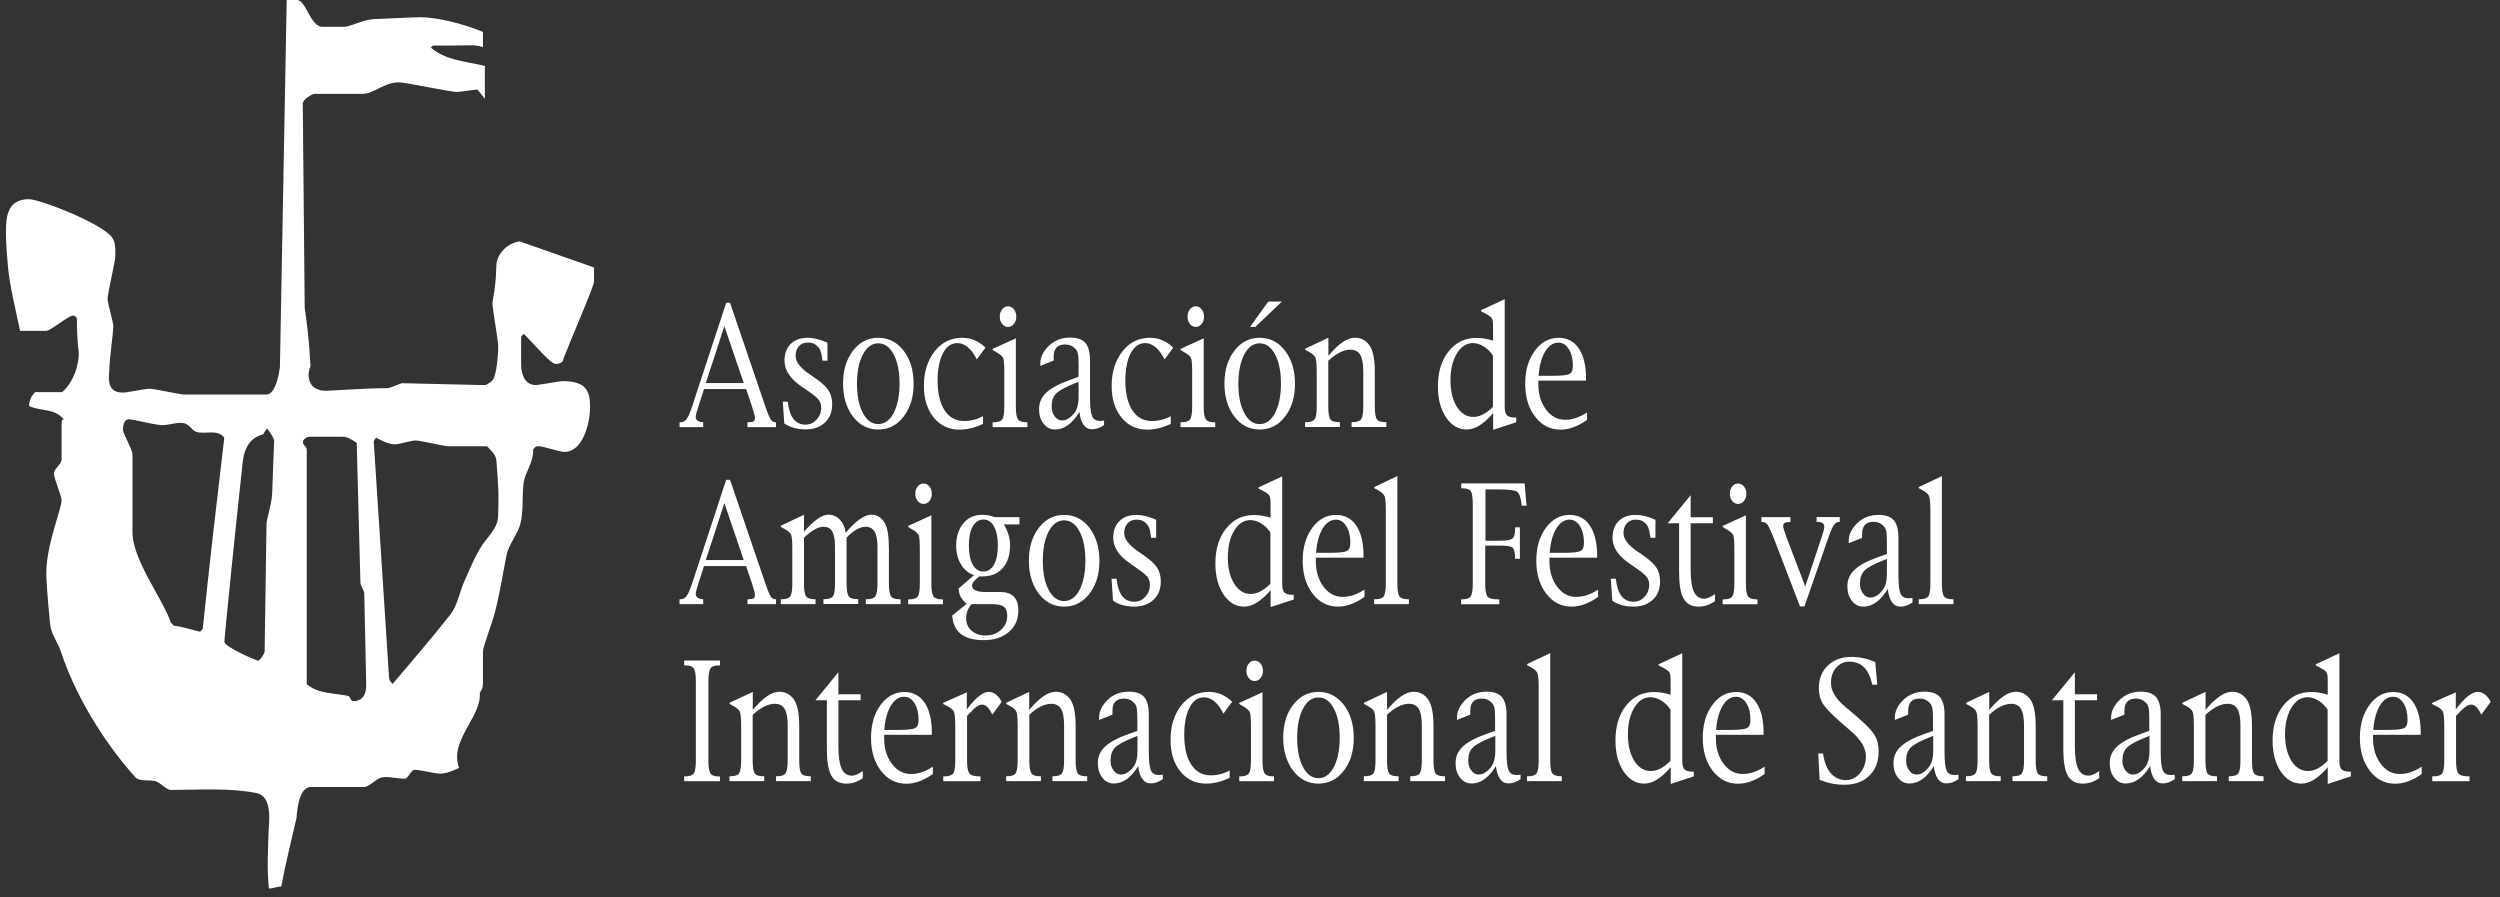 <?xml version="1.0" encoding="UTF-8"?>
<svg xmlns="http://www.w3.org/2000/svg" width="195" height="70" viewBox="0 0 195 70" fill="none">
  <rect x="0" y="0" width="195" height="70" fill="#333333" stroke="none"/>
  <path d="M54.911 30.349L54.461 31.753C54.328 32.151 54.267 32.398 54.267 32.504C54.267 32.751 54.434 32.892 54.77 32.928H54.85V33.316H53.004V32.937H53.083C53.277 32.937 53.436 32.848 53.56 32.68C53.684 32.504 53.825 32.186 53.984 31.709L56.643 23.618H56.943L59.699 31.709C59.867 32.212 60.008 32.539 60.105 32.698C60.202 32.857 60.326 32.937 60.467 32.937H60.529V33.316H58.303V32.937H58.383C58.577 32.937 58.709 32.91 58.78 32.866C58.851 32.822 58.886 32.725 58.886 32.583C58.886 32.468 58.807 32.177 58.657 31.709L58.197 30.349H54.911ZM55.053 29.881H58.012L56.501 25.438L55.053 29.881Z" fill="white"></path>
  <path d="M61.174 33.042L61.059 31.329H61.448L61.465 31.453C61.607 32.566 62.057 33.122 62.834 33.122C63.17 33.122 63.453 32.99 63.691 32.733C63.93 32.468 64.053 32.159 64.053 31.797C64.053 31.567 63.991 31.373 63.868 31.197C63.744 31.029 63.444 30.781 62.976 30.463L62.516 30.145C61.633 29.545 61.191 28.873 61.191 28.132C61.191 27.584 61.35 27.151 61.677 26.824C62.004 26.506 62.437 26.347 62.993 26.347C63.461 26.347 63.974 26.48 64.539 26.727V28.132H64.15L64.133 28.017C64.115 27.822 64.08 27.655 64.044 27.513C64.009 27.372 63.947 27.248 63.877 27.142C63.806 27.036 63.7 26.939 63.567 26.851C63.435 26.762 63.241 26.718 62.976 26.718C62.702 26.718 62.481 26.816 62.313 27.01C62.136 27.204 62.057 27.46 62.057 27.761C62.057 28.211 62.401 28.67 63.082 29.147L63.594 29.501C64.089 29.845 64.442 30.163 64.627 30.455C64.813 30.746 64.91 31.108 64.91 31.532C64.91 32.124 64.725 32.601 64.345 32.954C63.965 33.316 63.47 33.493 62.843 33.493C62.19 33.493 61.642 33.343 61.191 33.034" fill="white"></path>
  <path d="M68.505 33.502C67.701 33.502 67.047 33.166 66.535 32.495C66.023 31.824 65.758 30.967 65.758 29.925C65.758 28.882 66.014 28.034 66.535 27.354C67.047 26.683 67.71 26.347 68.505 26.347C69.3 26.347 69.962 26.683 70.483 27.354C70.996 28.026 71.261 28.882 71.261 29.925C71.261 30.967 71.004 31.824 70.483 32.495C69.971 33.166 69.309 33.502 68.505 33.502ZM68.505 33.078C68.999 33.078 69.406 32.786 69.706 32.212C70.006 31.629 70.165 30.87 70.165 29.925C70.165 28.98 70.015 28.22 69.706 27.646C69.406 27.063 68.999 26.78 68.505 26.78C68.01 26.78 67.613 27.072 67.304 27.646C67.003 28.22 66.844 28.988 66.844 29.925C66.844 30.861 66.995 31.638 67.304 32.212C67.613 32.795 68.01 33.078 68.505 33.078Z" fill="white"></path>
  <path d="M76.675 32.468V33.06C76.048 33.361 75.439 33.511 74.838 33.511C74.016 33.511 73.345 33.202 72.833 32.566C72.321 31.939 72.064 31.117 72.064 30.101C72.064 29.006 72.347 28.114 72.904 27.407C73.46 26.701 74.175 26.347 75.05 26.347C75.739 26.347 76.34 26.604 76.869 27.116L76.189 28.034C75.765 27.186 75.253 26.762 74.67 26.762C74.202 26.762 73.822 27.027 73.548 27.558C73.275 28.087 73.133 28.803 73.133 29.695C73.133 30.684 73.319 31.453 73.681 32.009C74.043 32.566 74.555 32.839 75.2 32.839C75.739 32.839 76.234 32.707 76.693 32.451" fill="white"></path>
  <path d="M79.237 26.374V31.709C79.237 32.212 79.29 32.539 79.396 32.698C79.502 32.857 79.722 32.937 80.058 32.937H80.138V33.316H77.426V32.937H77.523C77.85 32.937 78.071 32.857 78.177 32.707C78.283 32.548 78.336 32.221 78.336 31.718V29.05C78.336 28.441 78.309 28.07 78.247 27.928C78.186 27.787 78 27.628 77.682 27.451L77.426 27.301V27.213L79.228 26.392L79.237 26.374ZM78.627 25.499C78.442 25.499 78.291 25.42 78.168 25.27C78.044 25.111 77.982 24.925 77.982 24.696C77.982 24.466 78.044 24.28 78.168 24.13C78.291 23.971 78.442 23.892 78.627 23.892C78.813 23.892 78.963 23.971 79.086 24.13C79.21 24.289 79.272 24.475 79.272 24.696C79.272 24.916 79.21 25.111 79.086 25.27C78.963 25.42 78.813 25.499 78.627 25.499Z" fill="white"></path>
  <path d="M84.209 32.115C83.927 32.574 83.626 32.919 83.308 33.157C82.99 33.387 82.655 33.502 82.293 33.502C81.931 33.502 81.639 33.352 81.401 33.051C81.162 32.751 81.047 32.371 81.047 31.912C81.047 31.409 81.233 30.976 81.613 30.622C81.992 30.269 82.611 29.933 83.467 29.633L84.13 29.386V28.432C84.13 28.017 84.112 27.725 84.068 27.558C84.033 27.39 83.944 27.257 83.812 27.142C83.618 26.957 83.37 26.869 83.079 26.869C82.787 26.869 82.558 26.948 82.407 27.107C82.257 27.266 82.187 27.505 82.187 27.822V28.123L81.144 28.538V28.352C81.144 27.867 81.365 27.407 81.816 26.966C82.257 26.542 82.814 26.33 83.476 26.33C84.024 26.33 84.421 26.471 84.66 26.745C84.898 27.027 85.022 27.487 85.022 28.114V30.993C85.022 31.727 85.075 32.212 85.181 32.46C85.287 32.707 85.49 32.831 85.799 32.831C85.896 32.831 86.002 32.822 86.117 32.804V33.157C85.799 33.378 85.481 33.484 85.172 33.484C84.898 33.484 84.686 33.369 84.519 33.14C84.351 32.91 84.245 32.566 84.192 32.097M84.13 29.783L83.856 29.889C83.105 30.19 82.611 30.455 82.381 30.693C82.142 30.931 82.028 31.267 82.028 31.718C82.028 32.009 82.107 32.265 82.266 32.477C82.425 32.689 82.62 32.795 82.832 32.795C83.194 32.795 83.529 32.583 83.838 32.159C84.033 31.877 84.13 31.497 84.13 31.002V29.783Z" fill="white"></path>
  <path d="M91.32 32.468V33.06C90.693 33.361 90.083 33.511 89.483 33.511C88.661 33.511 87.99 33.202 87.478 32.566C86.965 31.939 86.709 31.117 86.709 30.101C86.709 29.006 86.992 28.114 87.548 27.407C88.105 26.701 88.82 26.347 89.695 26.347C90.383 26.347 90.984 26.604 91.514 27.116L90.834 28.034C90.41 27.186 89.898 26.762 89.315 26.762C88.847 26.762 88.467 27.027 88.193 27.558C87.919 28.087 87.778 28.803 87.778 29.695C87.778 30.684 87.963 31.453 88.325 32.009C88.688 32.566 89.191 32.839 89.845 32.839C90.383 32.839 90.878 32.707 91.337 32.451" fill="white"></path>
  <path d="M93.89 26.374V31.709C93.89 32.212 93.943 32.539 94.049 32.698C94.155 32.857 94.376 32.937 94.711 32.937H94.791V33.316H92.079V32.937H92.177C92.503 32.937 92.724 32.857 92.83 32.707C92.936 32.548 92.989 32.221 92.989 31.718V29.05C92.989 28.441 92.963 28.07 92.901 27.928C92.848 27.787 92.653 27.628 92.335 27.451L92.079 27.301V27.213L93.881 26.392L93.89 26.374ZM93.272 25.499C93.086 25.499 92.936 25.42 92.812 25.27C92.689 25.111 92.627 24.925 92.627 24.696C92.627 24.466 92.689 24.28 92.812 24.13C92.936 23.971 93.086 23.892 93.272 23.892C93.457 23.892 93.607 23.971 93.731 24.13C93.855 24.289 93.916 24.475 93.916 24.696C93.916 24.916 93.855 25.111 93.731 25.27C93.607 25.42 93.457 25.499 93.272 25.499Z" fill="white"></path>
  <path d="M98.253 33.502C97.45 33.502 96.796 33.166 96.284 32.495C95.771 31.824 95.506 30.967 95.506 29.925C95.506 28.882 95.763 28.026 96.284 27.354C96.796 26.683 97.458 26.347 98.253 26.347C99.048 26.347 99.72 26.683 100.232 27.354C100.744 28.026 101.009 28.882 101.009 29.925C101.009 30.967 100.753 31.824 100.232 32.495C99.72 33.166 99.057 33.502 98.253 33.502ZM98.253 33.078C98.748 33.078 99.154 32.786 99.455 32.212C99.755 31.629 99.914 30.87 99.914 29.925C99.914 28.98 99.764 28.22 99.455 27.646C99.145 27.063 98.748 26.78 98.253 26.78C97.759 26.78 97.361 27.072 97.052 27.646C96.752 28.229 96.593 28.988 96.593 29.925C96.593 30.861 96.743 31.638 97.052 32.212C97.352 32.795 97.759 33.078 98.253 33.078ZM98.925 23.521H99.985L97.918 25.499H97.503L98.925 23.521Z" fill="white"></path>
  <path d="M103.606 28.123V31.709C103.606 32.212 103.659 32.548 103.765 32.698C103.871 32.857 104.101 32.928 104.445 32.928H104.507V33.307H101.795V32.928H101.884C102.219 32.928 102.44 32.848 102.546 32.698C102.652 32.539 102.705 32.212 102.705 31.709V28.98C102.705 28.423 102.67 28.061 102.608 27.902C102.546 27.743 102.369 27.593 102.078 27.434L101.804 27.284V27.195L103.615 26.347V27.752C104.003 27.284 104.374 26.93 104.719 26.692C105.063 26.453 105.39 26.338 105.699 26.338C106.141 26.338 106.503 26.524 106.795 26.904C107.086 27.293 107.236 27.99 107.236 29.006V31.709C107.236 32.212 107.289 32.548 107.395 32.698C107.501 32.857 107.731 32.928 108.066 32.928H108.137V33.307H105.425V32.928H105.505C105.841 32.928 106.07 32.848 106.176 32.689C106.282 32.53 106.335 32.203 106.335 31.7V28.971C106.335 28.37 106.256 27.937 106.097 27.672C105.938 27.407 105.682 27.275 105.328 27.275C105.072 27.275 104.798 27.346 104.516 27.487C104.233 27.628 103.933 27.84 103.624 28.123" fill="white"></path>
  <path d="M116.449 32.239C116.087 32.663 115.733 32.972 115.398 33.184C115.062 33.396 114.726 33.502 114.408 33.502C113.755 33.502 113.216 33.184 112.792 32.557C112.368 31.921 112.156 31.117 112.156 30.145C112.156 29.024 112.43 28.105 112.995 27.407C113.552 26.701 114.276 26.356 115.168 26.356C115.371 26.356 115.583 26.374 115.795 26.409C116.007 26.445 116.228 26.497 116.457 26.568V25.349C116.457 25.093 116.422 24.916 116.351 24.811C116.281 24.704 116.095 24.581 115.813 24.431L115.521 24.28V24.192L117.367 23.335V31.735C117.367 32.062 117.429 32.283 117.544 32.398C117.668 32.513 117.888 32.574 118.233 32.574H118.268V32.937L116.466 33.528V32.239H116.449ZM116.449 31.727V27.734C116.263 27.443 116.025 27.213 115.733 27.027C115.451 26.851 115.168 26.762 114.894 26.762C114.382 26.762 113.958 27.036 113.631 27.584C113.295 28.132 113.136 28.829 113.136 29.669C113.136 30.508 113.304 31.197 113.631 31.727C113.967 32.256 114.399 32.521 114.929 32.521C115.168 32.521 115.415 32.46 115.671 32.327C115.928 32.195 116.184 32 116.449 31.735" fill="white"></path>
  <path d="M123.789 32.177V32.751C123.082 33.255 122.393 33.511 121.722 33.511C120.918 33.511 120.256 33.175 119.743 32.504C119.222 31.832 118.966 30.976 118.966 29.933C118.966 28.891 119.213 28.052 119.708 27.372C120.203 26.692 120.83 26.347 121.572 26.347C122.243 26.347 122.764 26.621 123.144 27.178C123.515 27.734 123.709 28.503 123.709 29.492V29.686H119.991C119.991 29.828 119.991 29.916 119.991 29.969C119.991 30.755 120.194 31.417 120.591 31.947C120.989 32.477 121.483 32.742 122.075 32.742C122.667 32.742 123.214 32.548 123.797 32.168M120.008 29.315H121.015C121.739 29.315 122.199 29.271 122.393 29.183C122.587 29.094 122.685 28.873 122.685 28.529C122.685 27.999 122.579 27.566 122.367 27.231C122.155 26.895 121.89 26.727 121.554 26.727C121.148 26.727 120.803 26.957 120.521 27.425C120.238 27.893 120.07 28.52 120.008 29.315Z" fill="white"></path>
  <path d="M54.911 44.154L54.461 45.559C54.328 45.956 54.267 46.203 54.267 46.309C54.267 46.556 54.434 46.698 54.77 46.733H54.85V47.122H53.004V46.742H53.083C53.277 46.742 53.436 46.654 53.56 46.486C53.684 46.309 53.825 45.991 53.984 45.514L56.643 37.424H56.943L59.699 45.514C59.867 46.018 60.008 46.345 60.105 46.504C60.202 46.663 60.326 46.742 60.467 46.742H60.529V47.122H58.303V46.742H58.383C58.577 46.742 58.709 46.715 58.78 46.671C58.851 46.627 58.886 46.53 58.886 46.389C58.886 46.274 58.807 45.982 58.657 45.514L58.197 44.154H54.911ZM55.053 43.686H58.012L56.501 39.243L55.053 43.686Z" fill="white"></path>
  <path d="M62.711 41.946V45.523C62.711 46.027 62.764 46.362 62.87 46.512C62.976 46.663 63.205 46.742 63.55 46.742H63.612V47.122H60.9V46.742H60.98C61.315 46.742 61.536 46.663 61.642 46.512C61.748 46.353 61.801 46.027 61.801 45.523V42.714C61.801 42.202 61.766 41.866 61.704 41.707C61.633 41.548 61.465 41.398 61.174 41.248L60.9 41.098V41.01L62.711 40.153V41.478C63.099 41.036 63.444 40.7 63.762 40.48C64.08 40.259 64.353 40.144 64.601 40.144C64.954 40.144 65.254 40.268 65.502 40.524C65.749 40.78 65.908 41.124 65.97 41.557C66.367 41.08 66.73 40.727 67.065 40.497C67.401 40.259 67.701 40.144 67.966 40.144C68.425 40.144 68.779 40.374 69.026 40.824C69.229 41.195 69.335 41.849 69.335 42.794V45.514C69.335 46.018 69.388 46.345 69.494 46.504C69.6 46.663 69.821 46.742 70.165 46.742H70.245V47.122H67.533V46.742H67.622C67.957 46.742 68.178 46.663 68.284 46.504C68.39 46.345 68.443 46.018 68.443 45.514V42.688C68.443 42.14 68.372 41.734 68.222 41.478C68.072 41.222 67.842 41.089 67.533 41.089C67.304 41.089 67.056 41.16 66.809 41.301C66.562 41.442 66.297 41.654 66.032 41.937V45.514C66.032 46.018 66.085 46.353 66.2 46.504C66.306 46.663 66.535 46.733 66.88 46.733H66.942V47.113H64.23V46.733H64.309C64.645 46.733 64.866 46.654 64.972 46.504C65.078 46.353 65.131 46.018 65.131 45.514V42.661C65.131 42.105 65.06 41.707 64.919 41.46C64.778 41.213 64.557 41.089 64.239 41.089C64.027 41.089 63.788 41.16 63.541 41.301C63.285 41.442 63.011 41.654 62.719 41.937" fill="white"></path>
  <path d="M72.647 40.188V45.523C72.647 46.027 72.7 46.353 72.806 46.512C72.912 46.671 73.133 46.751 73.469 46.751H73.548V47.131H70.837V46.751H70.934C71.261 46.751 71.481 46.671 71.588 46.521C71.694 46.362 71.746 46.035 71.746 45.532V42.864C71.746 42.255 71.72 41.884 71.658 41.743C71.605 41.601 71.411 41.442 71.093 41.257L70.837 41.107V41.019L72.639 40.197L72.647 40.188ZM72.038 39.305C71.853 39.305 71.702 39.225 71.579 39.075C71.455 38.925 71.393 38.731 71.393 38.51C71.393 38.289 71.455 38.095 71.579 37.945C71.702 37.786 71.853 37.715 72.038 37.715C72.223 37.715 72.374 37.794 72.497 37.945C72.621 38.104 72.683 38.289 72.683 38.51C72.683 38.731 72.621 38.925 72.497 39.075C72.374 39.225 72.223 39.305 72.038 39.305Z" fill="white"></path>
  <path d="M75.412 47.122C75.165 46.883 75.006 46.698 74.926 46.548C74.847 46.398 74.794 46.186 74.767 45.903L75.977 44.861C75.553 44.719 75.209 44.446 74.962 44.03C74.714 43.615 74.582 43.13 74.582 42.582C74.582 41.858 74.767 41.266 75.138 40.824C75.509 40.374 76.004 40.153 76.605 40.153C76.949 40.153 77.276 40.215 77.576 40.338H79.519V40.904H78.3C78.627 41.442 78.786 41.981 78.786 42.529C78.786 43.288 78.592 43.88 78.212 44.313C77.832 44.746 77.311 44.958 76.64 44.958H76.392C76.013 45.232 75.827 45.47 75.827 45.682C75.827 46.018 76.189 46.177 76.905 46.177H78.018C78.963 46.177 79.431 46.654 79.431 47.617C79.431 48.314 79.184 48.871 78.689 49.295C78.194 49.719 77.541 49.931 76.728 49.931C75.951 49.931 75.368 49.772 74.953 49.454C74.546 49.136 74.317 48.659 74.273 48.014L75.377 47.113L75.412 47.122ZM75.783 47.122C75.5 47.44 75.359 47.811 75.359 48.235C75.359 48.623 75.5 48.95 75.783 49.197C76.066 49.445 76.428 49.569 76.878 49.569C77.355 49.569 77.753 49.418 78.079 49.127C78.397 48.835 78.565 48.473 78.565 48.04C78.565 47.696 78.477 47.458 78.3 47.325C78.124 47.193 77.814 47.122 77.373 47.122H75.783ZM76.702 44.578C77.055 44.578 77.329 44.401 77.532 44.039C77.735 43.677 77.832 43.182 77.832 42.555C77.832 41.928 77.735 41.425 77.532 41.063C77.329 40.7 77.055 40.524 76.702 40.524C76.348 40.524 76.075 40.709 75.871 41.063C75.668 41.425 75.571 41.919 75.571 42.555C75.571 43.191 75.668 43.677 75.871 44.039C76.075 44.401 76.348 44.578 76.702 44.578Z" fill="white"></path>
  <path d="M82.999 47.316C82.195 47.316 81.542 46.98 81.03 46.309C80.517 45.638 80.252 44.781 80.252 43.739C80.252 42.697 80.508 41.84 81.03 41.169C81.542 40.497 82.204 40.162 82.999 40.162C83.794 40.162 84.466 40.497 84.978 41.169C85.49 41.84 85.755 42.697 85.755 43.739C85.755 44.781 85.499 45.638 84.978 46.309C84.466 46.98 83.803 47.316 82.999 47.316ZM82.999 46.883C83.494 46.883 83.9 46.592 84.201 46.018C84.501 45.435 84.66 44.675 84.66 43.73C84.66 42.785 84.51 42.025 84.201 41.451C83.9 40.868 83.494 40.586 82.999 40.586C82.505 40.586 82.107 40.877 81.798 41.451C81.498 42.025 81.339 42.794 81.339 43.73C81.339 44.666 81.489 45.444 81.798 46.018C82.107 46.601 82.505 46.883 82.999 46.883Z" fill="white"></path>
  <path d="M86.815 46.857L86.7 45.143H87.089L87.106 45.267C87.248 46.38 87.698 46.936 88.476 46.936C88.811 46.936 89.094 46.804 89.332 46.548C89.571 46.292 89.695 45.974 89.695 45.611C89.695 45.382 89.633 45.188 89.509 45.011C89.385 44.843 89.085 44.596 88.617 44.278L88.158 43.96C87.274 43.359 86.833 42.688 86.833 41.946C86.833 41.398 86.992 40.965 87.319 40.639C87.645 40.321 88.078 40.162 88.635 40.162C89.103 40.162 89.615 40.285 90.18 40.541V41.946H89.792L89.774 41.831C89.748 41.637 89.721 41.469 89.686 41.328C89.65 41.186 89.588 41.063 89.518 40.957C89.447 40.851 89.341 40.754 89.209 40.665C89.076 40.577 88.882 40.533 88.617 40.533C88.343 40.533 88.122 40.63 87.946 40.824C87.769 41.019 87.689 41.275 87.689 41.584C87.689 42.034 88.034 42.493 88.714 42.971L89.226 43.324C89.721 43.668 90.066 43.986 90.26 44.278C90.445 44.578 90.542 44.931 90.542 45.355C90.542 45.947 90.357 46.424 89.977 46.777C89.597 47.131 89.094 47.316 88.476 47.316C87.822 47.316 87.274 47.166 86.824 46.857" fill="white"></path>
  <path d="M99.093 46.053C98.73 46.477 98.377 46.786 98.041 46.998C97.697 47.21 97.37 47.316 97.052 47.316C96.398 47.316 95.86 46.998 95.436 46.371C95.012 45.735 94.8 44.931 94.8 43.96C94.8 42.838 95.074 41.919 95.639 41.222C96.195 40.524 96.92 40.17 97.812 40.17C98.015 40.17 98.227 40.188 98.439 40.224C98.651 40.259 98.872 40.312 99.101 40.383V39.172C99.101 38.916 99.066 38.74 98.995 38.634C98.925 38.528 98.739 38.404 98.457 38.254L98.165 38.104V38.015L100.011 37.159V45.559C100.011 45.885 100.073 46.097 100.188 46.221C100.303 46.336 100.532 46.398 100.877 46.398H100.912V46.76L99.11 47.352V46.062L99.093 46.053ZM99.093 45.532V41.54C98.907 41.248 98.668 41.01 98.377 40.833C98.094 40.656 97.812 40.568 97.529 40.568C97.017 40.568 96.593 40.842 96.266 41.389C95.939 41.937 95.771 42.635 95.771 43.474C95.771 44.313 95.939 45.002 96.266 45.532C96.602 46.062 97.034 46.327 97.564 46.327C97.803 46.327 98.05 46.265 98.306 46.133C98.562 46 98.819 45.806 99.084 45.541" fill="white"></path>
  <path d="M106.432 45.982V46.556C105.726 47.06 105.037 47.316 104.366 47.316C103.562 47.316 102.899 46.98 102.387 46.309C101.866 45.638 101.61 44.781 101.61 43.739C101.61 42.697 101.857 41.858 102.352 41.177C102.846 40.497 103.473 40.162 104.215 40.162C104.887 40.162 105.408 40.435 105.788 40.992C106.159 41.548 106.353 42.317 106.353 43.306V43.5H102.634C102.634 43.642 102.634 43.73 102.634 43.783C102.634 44.569 102.838 45.232 103.235 45.762C103.632 46.292 104.127 46.556 104.719 46.556C105.311 46.556 105.858 46.362 106.441 45.982M102.652 43.121H103.659C104.383 43.121 104.843 43.077 105.037 42.988C105.231 42.9 105.328 42.679 105.328 42.334C105.328 41.805 105.222 41.372 105.01 41.036C104.798 40.7 104.533 40.533 104.198 40.533C103.791 40.533 103.447 40.771 103.164 41.23C102.882 41.699 102.714 42.326 102.652 43.121Z" fill="white"></path>
  <path d="M108.994 37.141V45.523C108.994 46.027 109.047 46.362 109.153 46.512C109.259 46.671 109.489 46.742 109.833 46.742H109.895V47.122H107.183V46.742H107.272C107.607 46.742 107.828 46.663 107.934 46.512C108.04 46.353 108.093 46.027 108.093 45.523V39.817C108.093 39.234 108.058 38.863 107.996 38.704C107.934 38.545 107.757 38.386 107.466 38.227L107.192 38.077V37.989L109.003 37.132L108.994 37.141Z" fill="white"></path>
  <path d="M115.848 42.564V45.523C115.848 46.053 115.91 46.389 116.025 46.53C116.148 46.68 116.422 46.751 116.864 46.751H116.943V47.131H113.967V46.751H114.055C114.391 46.751 114.611 46.671 114.717 46.512C114.823 46.353 114.876 46.027 114.876 45.523V39.331C114.876 38.81 114.823 38.475 114.726 38.316C114.62 38.157 114.399 38.086 114.064 38.086H113.976V37.706H118.922L119.072 39.446H118.701L118.683 39.323C118.621 38.793 118.498 38.466 118.321 38.351C118.136 38.236 117.668 38.174 116.899 38.174H115.866V42.175H116.996C117.5 42.175 117.827 42.123 117.968 42.008C118.109 41.893 118.18 41.637 118.18 41.239V41.133H118.551V43.589H118.18V43.5C118.18 43.138 118.118 42.882 118.003 42.732C117.915 42.617 117.579 42.555 116.996 42.555H115.866L115.848 42.564Z" fill="white"></path>
  <path d="M124.654 45.982V46.556C123.948 47.06 123.259 47.316 122.587 47.316C121.784 47.316 121.121 46.98 120.609 46.309C120.088 45.638 119.832 44.781 119.832 43.739C119.832 42.697 120.079 41.858 120.574 41.177C121.068 40.497 121.695 40.162 122.437 40.162C123.108 40.162 123.63 40.435 124.009 40.992C124.38 41.548 124.575 42.317 124.575 43.306V43.5H120.856C120.856 43.642 120.856 43.73 120.856 43.783C120.856 44.569 121.059 45.232 121.457 45.762C121.854 46.292 122.349 46.556 122.941 46.556C123.532 46.556 124.08 46.362 124.663 45.982M120.874 43.121H121.881C122.605 43.121 123.064 43.077 123.259 42.988C123.453 42.9 123.55 42.679 123.55 42.334C123.55 41.805 123.444 41.372 123.232 41.036C123.02 40.7 122.755 40.533 122.42 40.533C122.013 40.533 121.669 40.771 121.386 41.23C121.103 41.699 120.936 42.326 120.874 43.121Z" fill="white"></path>
  <path d="M125.758 46.857L125.643 45.143H126.032L126.05 45.267C126.191 46.38 126.642 46.936 127.419 46.936C127.754 46.936 128.037 46.804 128.276 46.548C128.514 46.292 128.638 45.974 128.638 45.611C128.638 45.382 128.576 45.188 128.452 45.011C128.329 44.843 128.028 44.596 127.56 44.278L127.101 43.96C126.218 43.359 125.776 42.688 125.776 41.946C125.776 41.398 125.935 40.965 126.262 40.639C126.589 40.321 127.021 40.162 127.578 40.162C128.046 40.162 128.558 40.285 129.124 40.541V41.946H128.735L128.717 41.831C128.691 41.637 128.664 41.469 128.629 41.328C128.594 41.186 128.532 41.063 128.461 40.957C128.39 40.851 128.284 40.754 128.152 40.665C128.019 40.577 127.825 40.533 127.56 40.533C127.286 40.533 127.066 40.63 126.889 40.824C126.712 41.019 126.633 41.275 126.633 41.584C126.633 42.034 126.977 42.493 127.657 42.971L128.17 43.324C128.664 43.668 129.009 43.986 129.203 44.278C129.389 44.578 129.486 44.931 129.486 45.355C129.486 45.947 129.3 46.424 128.92 46.777C128.541 47.131 128.046 47.316 127.419 47.316C126.765 47.316 126.209 47.166 125.758 46.857Z" fill="white"></path>
  <path d="M133.77 46.345V46.892C133.363 47.175 132.948 47.316 132.506 47.316C131.95 47.316 131.561 47.113 131.323 46.698C131.084 46.283 130.97 45.594 130.97 44.622V40.815H130.077L131.871 38.625V40.347H133.602V40.815H131.871V44.419C131.871 45.214 131.959 45.797 132.127 46.159C132.294 46.521 132.568 46.698 132.948 46.698C133.151 46.698 133.425 46.574 133.77 46.336" fill="white"></path>
  <path d="M136.181 40.188V45.523C136.181 46.027 136.234 46.353 136.34 46.512C136.446 46.671 136.667 46.751 137.002 46.751H137.082V47.131H134.37V46.751H134.467C134.794 46.751 135.015 46.671 135.121 46.521C135.227 46.362 135.28 46.035 135.28 45.532V42.864C135.28 42.255 135.253 41.884 135.192 41.743C135.139 41.601 134.944 41.442 134.626 41.257L134.37 41.107V41.019L136.172 40.197L136.181 40.188ZM135.571 39.305C135.386 39.305 135.236 39.225 135.112 39.075C134.988 38.925 134.927 38.731 134.927 38.51C134.927 38.289 134.988 38.095 135.112 37.945C135.236 37.786 135.386 37.715 135.571 37.715C135.757 37.715 135.907 37.794 136.031 37.945C136.154 38.104 136.216 38.289 136.216 38.51C136.216 38.731 136.154 38.925 136.031 39.075C135.907 39.225 135.757 39.305 135.571 39.305Z" fill="white"></path>
  <path d="M140.403 47.307L138.336 41.928C138.133 41.416 137.974 41.08 137.868 40.939C137.762 40.789 137.629 40.718 137.462 40.718H137.391V40.338H139.652V40.718H139.564C139.246 40.718 139.087 40.815 139.087 41.019C139.087 41.151 139.175 41.451 139.352 41.919L140.809 45.744L142.081 41.919C142.222 41.513 142.293 41.239 142.293 41.089C142.293 40.842 142.116 40.709 141.772 40.709H141.692V40.33H143.503V40.709H143.432C143.282 40.709 143.15 40.798 143.035 40.965C142.92 41.133 142.779 41.451 142.62 41.919L140.747 47.298H140.421L140.403 47.307Z" fill="white"></path>
  <path d="M147.257 45.929C146.974 46.389 146.674 46.733 146.356 46.972C146.038 47.201 145.702 47.316 145.34 47.316C144.978 47.316 144.687 47.166 144.448 46.866C144.21 46.565 144.095 46.186 144.095 45.726C144.095 45.223 144.28 44.79 144.66 44.437C145.04 44.083 145.658 43.748 146.515 43.447L147.178 43.209V42.255C147.178 41.84 147.16 41.548 147.116 41.389C147.08 41.222 146.992 41.089 146.86 40.974C146.665 40.789 146.418 40.7 146.135 40.7C145.853 40.7 145.614 40.78 145.464 40.939C145.314 41.098 145.243 41.336 145.243 41.654V41.955L144.201 42.37V42.184C144.201 41.699 144.422 41.239 144.872 40.798C145.314 40.374 145.87 40.162 146.533 40.162C147.08 40.162 147.478 40.303 147.716 40.577C147.955 40.859 148.078 41.319 148.078 41.946V44.825C148.078 45.558 148.131 46.044 148.237 46.292C148.343 46.539 148.547 46.663 148.856 46.663C148.953 46.663 149.059 46.654 149.174 46.636V46.989C148.856 47.21 148.538 47.316 148.229 47.316C147.955 47.316 147.734 47.201 147.575 46.972C147.407 46.742 147.301 46.398 147.248 45.929M147.178 43.598L146.904 43.704C146.153 44.004 145.658 44.269 145.429 44.507C145.19 44.746 145.075 45.09 145.075 45.532C145.075 45.823 145.155 46.08 145.314 46.292C145.473 46.504 145.667 46.609 145.879 46.609C146.241 46.609 146.577 46.398 146.886 45.974C147.08 45.691 147.178 45.311 147.178 44.816V43.598Z" fill="white"></path>
  <path d="M151.47 37.141V45.523C151.47 46.027 151.523 46.362 151.629 46.512C151.735 46.671 151.965 46.742 152.309 46.742H152.371V47.122H149.66V46.742H149.748C150.083 46.742 150.304 46.663 150.41 46.512C150.516 46.362 150.569 46.027 150.569 45.523V39.817C150.569 39.234 150.534 38.863 150.472 38.704C150.41 38.545 150.234 38.386 149.942 38.227L149.668 38.077V37.989L151.479 37.132L151.47 37.141Z" fill="white"></path>
  <path d="M56.157 60.936H53.366V60.556H53.445C53.79 60.556 54.011 60.477 54.117 60.327C54.222 60.168 54.276 59.841 54.276 59.337V53.128C54.276 52.625 54.222 52.298 54.117 52.139C54.011 51.98 53.79 51.9 53.445 51.9H53.366V51.52H56.157V51.9H56.086C55.742 51.9 55.521 51.98 55.415 52.139C55.309 52.298 55.256 52.625 55.256 53.128V59.337C55.256 59.841 55.309 60.168 55.415 60.327C55.521 60.486 55.742 60.565 56.086 60.565H56.157V60.945V60.936Z" fill="white"></path>
  <path d="M58.709 55.742V59.329C58.709 59.832 58.763 60.168 58.868 60.318C58.974 60.477 59.204 60.547 59.549 60.547H59.61V60.927H56.899V60.547H56.987C57.323 60.547 57.544 60.468 57.65 60.318C57.755 60.159 57.809 59.832 57.809 59.329V56.599C57.809 56.043 57.773 55.681 57.711 55.522C57.65 55.363 57.473 55.204 57.181 55.054L56.908 54.903V54.815L58.718 53.967V55.372C59.107 54.903 59.478 54.55 59.822 54.312C60.167 54.073 60.494 53.958 60.803 53.958C61.244 53.958 61.607 54.144 61.898 54.524C62.19 54.912 62.34 55.61 62.34 56.626V59.329C62.34 59.832 62.393 60.168 62.499 60.318C62.605 60.477 62.834 60.547 63.17 60.547H63.241V60.927H60.529V60.547H60.608C60.944 60.547 61.174 60.468 61.28 60.309C61.386 60.15 61.439 59.823 61.439 59.32V56.59C61.439 55.99 61.359 55.557 61.2 55.292C61.041 55.027 60.785 54.895 60.432 54.895C60.176 54.895 59.902 54.965 59.619 55.107C59.337 55.248 59.036 55.46 58.727 55.742" fill="white"></path>
  <path d="M67.295 60.15V60.698C66.897 60.98 66.473 61.122 66.032 61.122C65.475 61.122 65.087 60.919 64.848 60.503C64.61 60.088 64.495 59.399 64.495 58.428V54.621H63.603L65.396 52.43V54.153H67.127V54.621H65.396V58.224C65.396 59.019 65.484 59.602 65.652 59.965C65.82 60.327 66.094 60.503 66.473 60.503C66.677 60.503 66.95 60.38 67.295 60.141" fill="white"></path>
  <path d="M72.762 59.797V60.371C72.056 60.874 71.367 61.13 70.695 61.13C69.892 61.13 69.229 60.795 68.717 60.123C68.196 59.452 67.94 58.596 67.94 57.553C67.94 56.511 68.187 55.672 68.681 54.992C69.176 54.312 69.803 53.976 70.545 53.976C71.216 53.976 71.738 54.25 72.118 54.806C72.488 55.363 72.683 56.131 72.683 57.12V57.315H68.964C68.964 57.456 68.964 57.544 68.964 57.597C68.964 58.383 69.167 59.046 69.565 59.576C69.962 60.106 70.457 60.371 71.049 60.371C71.641 60.371 72.188 60.176 72.771 59.797M68.973 56.935H69.98C70.704 56.935 71.163 56.891 71.358 56.802C71.552 56.714 71.649 56.493 71.649 56.149C71.649 55.619 71.543 55.186 71.331 54.85C71.119 54.515 70.854 54.347 70.519 54.347C70.112 54.347 69.768 54.577 69.485 55.045C69.203 55.513 69.035 56.14 68.973 56.935Z" fill="white"></path>
  <path d="M75.43 55.857V59.329C75.43 59.841 75.492 60.168 75.615 60.327C75.739 60.486 76.004 60.556 76.41 60.556H76.481V60.936H73.575V60.556H73.663C74.016 60.556 74.246 60.477 74.352 60.327C74.458 60.168 74.511 59.841 74.511 59.337V56.67C74.511 56.069 74.476 55.698 74.414 55.531C74.352 55.372 74.167 55.213 73.858 55.062L73.566 54.912V54.824L75.412 54.002V55.336C75.748 54.877 76.066 54.541 76.348 54.312C76.631 54.082 76.887 53.967 77.117 53.967C77.523 53.967 77.859 54.223 78.132 54.744L77.399 55.742C77.161 55.221 76.887 54.956 76.605 54.956C76.348 54.956 75.986 55.221 75.518 55.751C75.5 55.769 75.474 55.804 75.412 55.857" fill="white"></path>
  <path d="M80.288 55.742V59.329C80.288 59.832 80.341 60.168 80.447 60.318C80.553 60.477 80.782 60.547 81.127 60.547H81.189V60.927H78.477V60.547H78.565C78.901 60.547 79.113 60.468 79.219 60.318C79.325 60.159 79.378 59.832 79.378 59.329V56.599C79.378 56.043 79.343 55.681 79.281 55.522C79.219 55.363 79.042 55.204 78.751 55.054L78.477 54.903V54.815L80.279 53.967V55.372C80.668 54.903 81.038 54.55 81.383 54.312C81.727 54.073 82.054 53.958 82.363 53.958C82.805 53.958 83.167 54.144 83.459 54.524C83.75 54.912 83.9 55.61 83.9 56.626V59.329C83.9 59.832 83.953 60.168 84.059 60.318C84.165 60.477 84.395 60.547 84.731 60.547H84.801V60.927H82.09V60.547H82.169C82.513 60.547 82.734 60.468 82.84 60.309C82.946 60.15 82.999 59.823 82.999 59.32V56.59C82.999 55.99 82.92 55.557 82.761 55.292C82.602 55.027 82.346 54.895 81.992 54.895C81.736 54.895 81.462 54.965 81.18 55.107C80.897 55.248 80.597 55.46 80.288 55.742Z" fill="white"></path>
  <path d="M88.793 59.735C88.511 60.194 88.211 60.539 87.893 60.768C87.575 60.998 87.239 61.113 86.877 61.113C86.515 61.113 86.223 60.963 85.985 60.662C85.746 60.362 85.631 59.982 85.631 59.523C85.631 59.019 85.817 58.587 86.197 58.233C86.576 57.88 87.195 57.544 88.052 57.244L88.714 57.006V56.052C88.714 55.636 88.696 55.345 88.652 55.177C88.617 55.009 88.529 54.877 88.396 54.762C88.202 54.577 87.954 54.488 87.663 54.488C87.371 54.488 87.142 54.568 86.992 54.727C86.841 54.886 86.771 55.124 86.771 55.442V55.742L85.729 56.158V55.972C85.729 55.486 85.949 55.027 86.4 54.585C86.841 54.161 87.398 53.95 88.06 53.95C88.608 53.95 89.005 54.091 89.244 54.365C89.483 54.647 89.606 55.107 89.606 55.734V58.613C89.606 59.346 89.659 59.832 89.765 60.079C89.871 60.327 90.074 60.45 90.383 60.45C90.481 60.45 90.587 60.441 90.701 60.424V60.777C90.383 60.998 90.066 61.104 89.756 61.104C89.483 61.104 89.27 60.989 89.103 60.76C88.935 60.53 88.829 60.185 88.776 59.726M88.723 57.403L88.449 57.509C87.698 57.809 87.204 58.074 86.974 58.313C86.736 58.551 86.621 58.896 86.621 59.337C86.621 59.629 86.7 59.885 86.859 60.097C87.018 60.309 87.213 60.415 87.424 60.415C87.787 60.415 88.122 60.203 88.431 59.779C88.626 59.496 88.723 59.117 88.723 58.622V57.403Z" fill="white"></path>
  <path d="M95.913 60.079V60.671C95.286 60.971 94.676 61.122 94.076 61.122C93.254 61.122 92.583 60.804 92.07 60.176C91.558 59.549 91.302 58.728 91.302 57.712C91.302 56.617 91.585 55.725 92.141 55.018C92.698 54.312 93.413 53.967 94.287 53.967C94.976 53.967 95.577 54.223 96.107 54.736L95.427 55.663C95.003 54.815 94.491 54.391 93.908 54.391C93.439 54.391 93.06 54.656 92.786 55.186C92.512 55.716 92.371 56.431 92.371 57.324C92.371 58.313 92.556 59.081 92.918 59.638C93.281 60.194 93.784 60.477 94.438 60.477C94.976 60.477 95.471 60.344 95.93 60.088" fill="white"></path>
  <path d="M98.474 53.994V59.329C98.474 59.832 98.527 60.159 98.633 60.318C98.739 60.477 98.96 60.556 99.296 60.556H99.375V60.936H96.663V60.556H96.761C97.087 60.556 97.308 60.477 97.414 60.327C97.52 60.168 97.573 59.841 97.573 59.337V56.67C97.573 56.06 97.547 55.69 97.485 55.548C97.423 55.407 97.238 55.248 96.92 55.062L96.663 54.912V54.824L98.465 54.002L98.474 53.994ZM97.865 53.119C97.679 53.119 97.529 53.04 97.405 52.89C97.282 52.739 97.22 52.545 97.22 52.324C97.22 52.103 97.282 51.909 97.405 51.759C97.529 51.6 97.679 51.529 97.865 51.529C98.05 51.529 98.2 51.609 98.324 51.759C98.448 51.918 98.51 52.103 98.51 52.324C98.51 52.545 98.448 52.739 98.324 52.89C98.2 53.04 98.05 53.119 97.865 53.119Z" fill="white"></path>
  <path d="M102.838 61.122C102.034 61.122 101.38 60.786 100.868 60.115C100.356 59.443 100.091 58.587 100.091 57.544C100.091 56.502 100.347 55.645 100.868 54.974C101.38 54.303 102.043 53.967 102.838 53.967C103.632 53.967 104.295 54.303 104.816 54.974C105.328 55.645 105.593 56.502 105.593 57.544C105.593 58.587 105.337 59.443 104.816 60.115C104.304 60.786 103.641 61.122 102.838 61.122ZM102.838 60.698C103.332 60.698 103.738 60.406 104.039 59.832C104.339 59.249 104.498 58.489 104.498 57.544C104.498 56.599 104.348 55.84 104.039 55.266C103.738 54.691 103.332 54.4 102.838 54.4C102.343 54.4 101.945 54.691 101.636 55.266C101.336 55.849 101.177 56.608 101.177 57.544C101.177 58.481 101.327 59.258 101.636 59.832C101.937 60.415 102.343 60.698 102.838 60.698Z" fill="white"></path>
  <path d="M108.19 55.742V59.329C108.19 59.832 108.243 60.168 108.349 60.318C108.455 60.477 108.685 60.547 109.029 60.547H109.091V60.927H106.379V60.547H106.468C106.803 60.547 107.024 60.468 107.13 60.318C107.236 60.159 107.289 59.832 107.289 59.329V56.599C107.289 56.043 107.254 55.681 107.192 55.522C107.13 55.363 106.954 55.204 106.662 55.054L106.388 54.903V54.815L108.19 53.967V55.372C108.579 54.903 108.95 54.55 109.294 54.312C109.639 54.073 109.965 53.958 110.275 53.958C110.716 53.958 111.078 54.144 111.37 54.524C111.661 54.912 111.812 55.61 111.812 56.626V59.329C111.812 59.832 111.864 60.168 111.97 60.318C112.076 60.477 112.306 60.547 112.642 60.547H112.712V60.927H110.001V60.547H110.08C110.416 60.547 110.646 60.468 110.743 60.309C110.849 60.15 110.902 59.823 110.902 59.32V56.59C110.902 55.99 110.822 55.557 110.663 55.292C110.504 55.027 110.248 54.895 109.895 54.895C109.639 54.895 109.365 54.965 109.082 55.107C108.8 55.248 108.499 55.46 108.19 55.742Z" fill="white"></path>
  <path d="M116.696 59.735C116.413 60.194 116.113 60.539 115.795 60.768C115.477 60.998 115.141 61.113 114.779 61.113C114.417 61.113 114.126 60.963 113.887 60.662C113.649 60.362 113.534 59.982 113.534 59.523C113.534 59.019 113.719 58.587 114.099 58.233C114.47 57.88 115.097 57.544 115.954 57.244L116.616 57.006V56.052C116.616 55.636 116.599 55.345 116.555 55.177C116.519 55.009 116.431 54.877 116.299 54.762C116.104 54.577 115.857 54.488 115.574 54.488C115.292 54.488 115.053 54.568 114.903 54.727C114.753 54.886 114.682 55.124 114.682 55.442V55.742L113.64 56.158V55.972C113.64 55.486 113.861 55.027 114.311 54.585C114.753 54.161 115.309 53.95 115.963 53.95C116.51 53.95 116.908 54.091 117.146 54.365C117.385 54.647 117.509 55.107 117.509 55.734V58.613C117.509 59.346 117.562 59.832 117.668 60.079C117.774 60.327 117.977 60.45 118.286 60.45C118.383 60.45 118.489 60.441 118.604 60.424V60.777C118.286 60.998 117.968 61.104 117.659 61.104C117.385 61.104 117.164 60.989 117.005 60.76C116.846 60.53 116.731 60.185 116.678 59.726M116.625 57.403L116.351 57.509C115.601 57.809 115.106 58.074 114.876 58.313C114.638 58.551 114.523 58.896 114.523 59.337C114.523 59.629 114.603 59.885 114.762 60.097C114.921 60.309 115.106 60.415 115.327 60.415C115.689 60.415 116.025 60.203 116.334 59.779C116.528 59.496 116.634 59.117 116.634 58.622V57.403H116.625Z" fill="white"></path>
  <path d="M120.918 50.946V59.329C120.918 59.832 120.971 60.168 121.077 60.318C121.183 60.468 121.413 60.547 121.757 60.547H121.819V60.927H119.107V60.547H119.196C119.531 60.547 119.752 60.468 119.858 60.318C119.964 60.168 120.017 59.832 120.017 59.329V53.623C120.017 53.04 119.982 52.669 119.92 52.51C119.858 52.351 119.681 52.192 119.39 52.033L119.116 51.883V51.794L120.927 50.938L120.918 50.946Z" fill="white"></path>
  <path d="M130.298 59.858C129.936 60.282 129.583 60.592 129.247 60.804C128.912 61.016 128.576 61.122 128.258 61.122C127.604 61.122 127.066 60.804 126.642 60.176C126.218 59.541 126.006 58.737 126.006 57.765C126.006 56.644 126.279 55.725 126.845 55.027C127.401 54.329 128.125 53.976 129.018 53.976C129.221 53.976 129.433 53.994 129.645 54.029C129.857 54.064 130.077 54.117 130.307 54.188V52.969C130.307 52.713 130.272 52.536 130.201 52.43C130.13 52.324 129.945 52.201 129.662 52.05L129.371 51.9V51.812L131.217 50.955V59.355C131.217 59.682 131.279 59.894 131.394 60.017C131.517 60.132 131.738 60.194 132.082 60.194H132.118V60.556L130.316 61.148V59.858H130.298ZM130.298 59.346V55.354C130.113 55.062 129.874 54.833 129.583 54.647C129.3 54.471 129.018 54.382 128.735 54.382C128.223 54.382 127.799 54.656 127.472 55.204C127.136 55.751 126.977 56.449 126.977 57.288C126.977 58.127 127.145 58.816 127.472 59.346C127.807 59.876 128.24 60.141 128.77 60.141C129.009 60.141 129.256 60.079 129.512 59.947C129.768 59.814 130.024 59.62 130.289 59.355" fill="white"></path>
  <path d="M137.638 59.797V60.371C136.932 60.874 136.243 61.13 135.571 61.13C134.768 61.13 134.105 60.795 133.593 60.123C133.072 59.452 132.816 58.596 132.816 57.553C132.816 56.511 133.063 55.672 133.558 54.992C134.052 54.312 134.679 53.976 135.421 53.976C136.093 53.976 136.614 54.25 136.993 54.806C137.364 55.363 137.559 56.131 137.559 57.12V57.315H133.84C133.84 57.456 133.84 57.544 133.84 57.597C133.84 58.383 134.043 59.046 134.441 59.576C134.838 60.106 135.333 60.371 135.925 60.371C136.516 60.371 137.064 60.176 137.647 59.797M133.858 56.935H134.865C135.589 56.935 136.048 56.891 136.243 56.802C136.437 56.714 136.534 56.493 136.534 56.149C136.534 55.619 136.428 55.186 136.216 54.85C136.004 54.515 135.73 54.347 135.404 54.347C134.997 54.347 134.653 54.577 134.37 55.045C134.088 55.513 133.92 56.14 133.858 56.935Z" fill="white"></path>
  <path d="M141.931 60.839L141.825 58.772H142.196L142.214 58.869C142.311 59.505 142.514 59.991 142.823 60.336C143.132 60.68 143.521 60.848 143.989 60.848C144.413 60.848 144.784 60.662 145.084 60.3C145.384 59.938 145.543 59.505 145.543 58.993C145.543 58.348 145.155 57.694 144.369 57.023L143.627 56.379C142.903 55.751 142.434 55.274 142.205 54.921C141.984 54.577 141.869 54.161 141.869 53.667C141.869 52.943 142.108 52.351 142.576 51.909C143.044 51.459 143.662 51.238 144.431 51.238C145.031 51.238 145.641 51.37 146.268 51.635L146.427 53.402H146.038L146.012 53.305C145.755 52.174 145.164 51.609 144.245 51.609C143.83 51.609 143.494 51.768 143.22 52.077C142.947 52.386 142.814 52.784 142.814 53.261C142.814 53.861 143.15 54.453 143.821 55.036L144.899 55.955C145.57 56.529 146.012 56.997 146.215 57.332C146.427 57.677 146.533 58.101 146.533 58.613C146.533 59.408 146.294 60.035 145.808 60.503C145.323 60.971 144.678 61.21 143.865 61.21C143.185 61.21 142.549 61.078 141.94 60.83" fill="white"></path>
  <path d="M150.852 59.735C150.569 60.194 150.269 60.539 149.951 60.768C149.633 60.998 149.297 61.113 148.935 61.113C148.573 61.113 148.282 60.963 148.043 60.662C147.805 60.362 147.69 59.982 147.69 59.523C147.69 59.019 147.875 58.587 148.255 58.233C148.626 57.88 149.253 57.544 150.11 57.244L150.772 57.006V56.052C150.772 55.636 150.755 55.345 150.711 55.177C150.675 55.009 150.587 54.877 150.454 54.762C150.26 54.577 150.013 54.488 149.73 54.488C149.448 54.488 149.209 54.568 149.059 54.727C148.909 54.886 148.838 55.124 148.838 55.442V55.742L147.796 56.158V55.972C147.796 55.486 148.017 55.027 148.467 54.585C148.909 54.161 149.465 53.95 150.128 53.95C150.675 53.95 151.073 54.091 151.311 54.365C151.55 54.647 151.673 55.107 151.673 55.734V58.613C151.673 59.346 151.726 59.832 151.824 60.079C151.93 60.327 152.133 60.45 152.442 60.45C152.539 60.45 152.645 60.441 152.76 60.424V60.777C152.442 60.998 152.124 61.104 151.815 61.104C151.541 61.104 151.329 60.989 151.161 60.76C150.993 60.53 150.887 60.185 150.834 59.726M150.781 57.403L150.507 57.509C149.757 57.809 149.262 58.074 149.032 58.313C148.794 58.551 148.679 58.896 148.679 59.337C148.679 59.629 148.759 59.885 148.918 60.097C149.077 60.309 149.262 60.415 149.483 60.415C149.845 60.415 150.181 60.203 150.49 59.779C150.684 59.496 150.79 59.117 150.79 58.622V57.403H150.781Z" fill="white"></path>
  <path d="M155.153 55.742V59.329C155.153 59.832 155.206 60.168 155.312 60.318C155.418 60.477 155.648 60.547 155.993 60.547H156.054V60.927H153.343V60.547H153.431C153.767 60.547 153.988 60.468 154.094 60.318C154.2 60.159 154.253 59.832 154.253 59.329V56.599C154.253 56.043 154.217 55.681 154.155 55.522C154.094 55.363 153.917 55.204 153.625 55.054L153.352 54.903V54.815L155.162 53.967V55.372C155.551 54.903 155.922 54.55 156.266 54.312C156.611 54.073 156.938 53.958 157.247 53.958C157.688 53.958 158.051 54.144 158.342 54.524C158.634 54.912 158.784 55.61 158.784 56.626V59.329C158.784 59.832 158.837 60.168 158.943 60.318C159.049 60.477 159.278 60.547 159.614 60.547H159.685V60.927H156.973V60.547H157.052C157.388 60.547 157.618 60.468 157.715 60.309C157.821 60.15 157.874 59.823 157.874 59.32V56.59C157.874 55.99 157.794 55.557 157.635 55.292C157.476 55.027 157.22 54.895 156.867 54.895C156.611 54.895 156.337 54.965 156.054 55.107C155.772 55.248 155.471 55.46 155.162 55.742" fill="white"></path>
  <path d="M163.739 60.15V60.698C163.333 60.98 162.917 61.122 162.476 61.122C161.919 61.122 161.531 60.919 161.292 60.503C161.054 60.088 160.939 59.399 160.939 58.428V54.621H160.047L161.84 52.43V54.153H163.571V54.621H161.84V58.224C161.84 59.019 161.928 59.602 162.096 59.965C162.264 60.327 162.538 60.503 162.917 60.503C163.121 60.503 163.394 60.38 163.739 60.141" fill="white"></path>
  <path d="M167.722 59.735C167.44 60.194 167.139 60.539 166.821 60.768C166.503 60.998 166.168 61.113 165.806 61.113C165.444 61.113 165.152 60.963 164.914 60.662C164.675 60.362 164.56 59.982 164.56 59.523C164.56 59.019 164.746 58.587 165.126 58.233C165.505 57.88 166.124 57.544 166.98 57.244L167.643 57.006V56.052C167.643 55.636 167.625 55.345 167.581 55.177C167.546 55.009 167.457 54.877 167.325 54.762C167.131 54.577 166.883 54.488 166.601 54.488C166.318 54.488 166.079 54.568 165.929 54.727C165.779 54.886 165.708 55.124 165.708 55.442V55.742L164.666 56.158V55.972C164.666 55.486 164.887 55.027 165.338 54.585C165.779 54.161 166.336 53.95 166.989 53.95C167.537 53.95 167.934 54.091 168.173 54.365C168.411 54.647 168.535 55.107 168.535 55.734V58.613C168.535 59.346 168.588 59.832 168.694 60.079C168.8 60.327 169.003 60.45 169.312 60.45C169.409 60.45 169.515 60.441 169.63 60.424V60.777C169.312 60.998 168.994 61.104 168.685 61.104C168.411 61.104 168.199 60.989 168.031 60.76C167.872 60.53 167.758 60.185 167.705 59.726M167.652 57.403L167.378 57.509C166.627 57.809 166.132 58.074 165.903 58.313C165.664 58.551 165.549 58.896 165.549 59.337C165.549 59.629 165.629 59.885 165.788 60.097C165.947 60.309 166.132 60.415 166.353 60.415C166.715 60.415 167.051 60.203 167.36 59.779C167.555 59.496 167.661 59.117 167.661 58.622V57.403H167.652Z" fill="white"></path>
  <path d="M172.024 55.742V59.329C172.024 59.832 172.077 60.168 172.183 60.318C172.289 60.477 172.518 60.547 172.863 60.547H172.925V60.927H170.213V60.547H170.301C170.637 60.547 170.858 60.468 170.964 60.318C171.07 60.159 171.123 59.832 171.123 59.329V56.599C171.123 56.043 171.088 55.681 171.026 55.522C170.964 55.363 170.787 55.204 170.496 55.054L170.222 54.903V54.815L172.033 53.967V55.372C172.421 54.903 172.792 54.55 173.137 54.312C173.481 54.073 173.808 53.958 174.117 53.958C174.559 53.958 174.921 54.144 175.212 54.524C175.504 54.912 175.654 55.61 175.654 56.626V59.329C175.654 59.832 175.707 60.168 175.813 60.318C175.919 60.477 176.149 60.547 176.484 60.547H176.555V60.927H173.843V60.547H173.923C174.267 60.547 174.488 60.468 174.594 60.309C174.7 60.15 174.753 59.823 174.753 59.32V56.59C174.753 55.99 174.674 55.557 174.515 55.292C174.356 55.027 174.1 54.895 173.746 54.895C173.49 54.895 173.216 54.965 172.934 55.107C172.651 55.248 172.351 55.46 172.042 55.742" fill="white"></path>
  <path d="M181.554 59.858C181.192 60.282 180.839 60.592 180.503 60.804C180.168 61.016 179.832 61.122 179.514 61.122C178.86 61.122 178.322 60.804 177.898 60.176C177.474 59.541 177.262 58.737 177.262 57.765C177.262 56.644 177.544 55.725 178.101 55.027C178.657 54.329 179.381 53.976 180.274 53.976C180.477 53.976 180.689 53.994 180.901 54.029C181.113 54.064 181.333 54.117 181.563 54.188V52.969C181.563 52.713 181.528 52.536 181.457 52.43C181.386 52.324 181.201 52.201 180.918 52.05L180.627 51.9V51.812L182.473 50.955V59.355C182.473 59.682 182.535 59.894 182.65 60.017C182.773 60.132 182.994 60.194 183.33 60.194H183.365V60.556L181.563 61.148V59.858H181.554ZM181.554 59.346V55.354C181.369 55.062 181.13 54.833 180.839 54.647C180.556 54.471 180.274 54.382 179.991 54.382C179.479 54.382 179.055 54.656 178.728 55.204C178.401 55.751 178.233 56.449 178.233 57.288C178.233 58.127 178.401 58.816 178.728 59.346C179.063 59.876 179.496 60.141 180.026 60.141C180.265 60.141 180.512 60.079 180.768 59.947C181.024 59.814 181.28 59.62 181.545 59.355" fill="white"></path>
  <path d="M188.894 59.797V60.371C188.188 60.874 187.499 61.13 186.827 61.13C186.024 61.13 185.361 60.795 184.849 60.123C184.328 59.452 184.072 58.596 184.072 57.553C184.072 56.511 184.319 55.672 184.814 54.992C185.308 54.312 185.935 53.976 186.677 53.976C187.349 53.976 187.87 54.25 188.249 54.806C188.62 55.363 188.815 56.131 188.815 57.12V57.315H185.096C185.096 57.456 185.096 57.544 185.096 57.597C185.096 58.383 185.299 59.046 185.697 59.576C186.094 60.106 186.589 60.371 187.181 60.371C187.773 60.371 188.32 60.176 188.903 59.797M185.114 56.935H186.121C186.845 56.935 187.304 56.891 187.499 56.802C187.693 56.714 187.79 56.493 187.79 56.149C187.79 55.619 187.684 55.186 187.472 54.85C187.26 54.515 186.995 54.347 186.66 54.347C186.253 54.347 185.909 54.577 185.626 55.045C185.344 55.513 185.176 56.14 185.114 56.935Z" fill="white"></path>
  <path d="M191.571 55.857V59.329C191.571 59.841 191.632 60.168 191.756 60.327C191.88 60.486 192.145 60.556 192.551 60.556H192.622V60.936H189.716V60.556H189.804C190.157 60.556 190.387 60.477 190.493 60.327C190.599 60.168 190.652 59.841 190.652 59.337V56.67C190.652 56.069 190.617 55.698 190.555 55.531C190.493 55.372 190.307 55.213 189.998 55.062L189.707 54.912V54.824L191.553 54.002V55.336C191.889 54.877 192.207 54.541 192.489 54.312C192.772 54.082 193.028 53.967 193.258 53.967C193.664 53.967 194.008 54.223 194.273 54.744L193.54 55.742C193.302 55.221 193.028 54.956 192.745 54.956C192.489 54.956 192.127 55.221 191.659 55.751C191.641 55.769 191.615 55.804 191.553 55.857" fill="white"></path>
  <path fill-rule="evenodd" clip-rule="evenodd" d="M25.137 2.093H26.894C27.265 2.093 28.405 1.51 29.146 1.492C31.84 1.377 32.362 1.342 32.741 1.342C34.119 1.342 36.16 1.863 37.67 2.49V3.683C36.99 3.427 36.698 3.586 33.766 3.55L33.607 3.718C34.755 4.698 36.266 4.778 37.82 5.14V7.702L37.237 6.977C36.654 7.039 35.921 7.172 35.577 7.172C35.206 7.172 31.54 6.421 31.169 6.421C29.862 6.421 29.244 7.322 28.237 7.322H24.536C24.377 7.322 23.617 7.737 23.617 8.073L23.767 24.033C23.918 25.076 24.085 26.144 24.218 28.529C24.218 28.679 24.068 28.838 24.068 29.209C24.068 30.26 24.863 30.481 25.41 30.481C25.781 30.481 28.546 30.278 30.153 30.278C30.463 30.278 30.878 30.039 31.346 29.889L37.82 30.039C37.979 30.039 38.438 29.721 38.527 29.483C38.818 28.679 38.862 27.354 38.862 26.974C38.862 26.595 38.412 24.06 38.412 23.689C38.412 23.318 38.677 22.567 38.712 20.774C38.73 19.838 39.534 18.954 40.541 18.831L46.335 20.862V21.949C46.335 22.328 44.727 25.976 43.95 27.973C43.95 28.185 43.765 28.388 43.341 28.388C42.961 28.388 41.795 26.992 40.859 26.038C40.788 26.091 40.717 26.18 40.647 26.259V28.37C40.647 29.368 41.035 30.031 41.768 30.031C42.139 30.031 43.561 29.73 43.932 29.73C45.752 29.73 46.026 30.552 46.026 31.744C46.026 32.937 45.505 35.251 44.012 35.251C43.641 35.251 42.369 34.8 41.998 34.8C41.777 34.8 41.715 34.897 41.592 35.048C41.609 36.125 40.947 36.849 40.841 37.671C40.709 38.731 40.841 39.826 40.594 40.842C40.391 41.663 39.666 42.458 39.498 43.368C39.233 44.675 38.995 46.221 38.651 47.572C38.412 48.579 37.67 50.434 37.67 50.805V53.305C37.67 53.702 37.546 53.861 37.423 54.011C37.608 55.893 35.003 57.765 35.806 59.894C35.241 60.176 34.746 60.344 34.314 60.344C33.943 60.344 32.741 60.044 32.37 60.044C32.061 60.044 31.982 60.468 31.664 60.724C30.992 60.786 30.233 60.486 29.694 60.662C29.297 60.786 28.784 61.387 28.387 61.387H24.244C23.22 61.387 23.149 63.639 23.123 63.833C22.752 65.476 22.284 67.269 21.939 69.15C21.542 69.15 21.391 69.301 20.976 69.301C20.791 67.835 20.941 65.494 20.941 65.114C20.941 64.248 21.356 62.129 19.987 61.855C17.805 61.431 15.544 61.616 13.318 61.616C12.992 61.616 12.55 61.086 12.17 60.945C11.72 60.786 10.898 61.007 10.554 60.618C8.01 57.809 5.802 54.056 4.759 50.849C4.547 50.16 3.982 49.462 3.912 48.703C3.682 46.442 3.611 45.09 3.611 44.711C3.611 42.485 4.804 39.685 4.804 39.031C4.804 38.66 4.203 37.309 4.203 36.938C4.203 36.567 4.804 36.214 4.804 35.834V33.087C4.804 32.725 4.865 32.725 4.971 32.716C4.265 31.806 3.152 32.106 2.269 31.665C2.269 31.223 2.472 30.852 2.746 30.587H4.848C5.775 29.792 6.146 28.397 6.146 27.602C6.146 27.231 6.005 26.86 5.996 24.837C5.943 24.731 5.872 24.616 5.696 24.616C5.325 24.616 3.956 25.809 3.585 25.809H1.562C1.218 24.069 0.767 22.426 0.617 20.756C0.467 19.131 0.467 18.451 0.467 18.08C0.467 16.932 0.555 15.536 2.26 15.536C3.081 15.536 7.807 17.356 8.717 18.486C9.061 18.91 8.99 19.59 8.99 20.014C8.99 20.385 8.39 22.929 8.39 23.3C8.39 23.671 8.84 25.093 8.84 25.464C8.84 25.835 8.54 28.149 8.54 28.529C8.54 29.227 8.151 30.622 9.582 30.622C9.953 30.622 11.296 30.322 11.675 30.322C12.055 30.322 14.016 30.773 14.387 30.773H20.773C21.55 30.773 21.798 28.909 21.833 28.653L22.363 -0H23.158C23.865 -0 24.227 2.093 25.137 2.093ZM29.155 34.5L30.348 52.881C30.348 53.04 30.471 53.19 30.622 53.349C32.052 51.644 33.554 49.94 35.135 47.926C35.7 47.201 35.85 46.133 36.239 45.294C36.734 44.207 37.193 42.988 37.926 42.096C38.845 40.957 38.862 40.683 38.862 39.817C38.862 39.446 38.96 38.704 38.712 35.878C38.677 35.498 38.35 35.171 37.988 34.809H34.994C34.623 34.809 32.812 34.359 32.432 34.359C32.052 34.359 31.16 34.659 30.789 34.659C30.392 34.659 29.791 34.403 29.341 34.138C29.244 34.244 29.155 34.367 29.146 34.5M23.626 34.438C23.626 34.809 23.926 34.756 23.926 35.127V53.358C24.801 54.144 26.064 54.038 27.195 54.294C27.354 54.418 27.309 54.683 27.592 54.683C28.625 54.683 28.564 53.534 28.564 53.34L28.413 46.318C28.413 46.018 28.122 45.717 28.113 45.426L27.822 34.535C27.468 34.315 27.133 34.067 26.753 34.067H24.174C23.882 34.067 23.635 34.306 23.635 34.438M20.544 33.873C19.033 34.244 18.962 35.736 18.883 36.487C18.397 40.957 17.505 49.675 17.505 50.045C17.505 50.487 20.067 51.538 20.119 51.538C20.243 51.538 20.641 51.026 20.641 50.787L20.791 40.745C20.941 39.985 21.224 39.111 21.232 38.377C21.347 34.95 21.383 34.721 21.383 34.35C21.383 34.27 21.126 33.749 20.817 33.422C20.649 33.643 20.544 33.855 20.544 33.855M9.582 33.467C9.582 33.837 10.333 35.056 10.333 35.427V41.513C10.333 43.668 12.656 46.636 13.327 48.562C13.407 48.659 13.495 48.747 13.575 48.809C14.255 48.88 14.935 49.127 15.615 49.277C15.694 49.197 15.765 49.118 15.818 49.047C16.313 44.172 16.904 39.155 17.496 34.138C16.949 33.431 15.959 33.908 15.323 33.687C14.97 33.572 14.802 33.148 14.431 33.034C13.893 32.857 13.124 33.21 12.55 33.157C11.808 33.087 10.404 32.707 10.041 32.707C9.635 32.707 9.591 33.325 9.591 33.449" fill="white"></path>
</svg>
